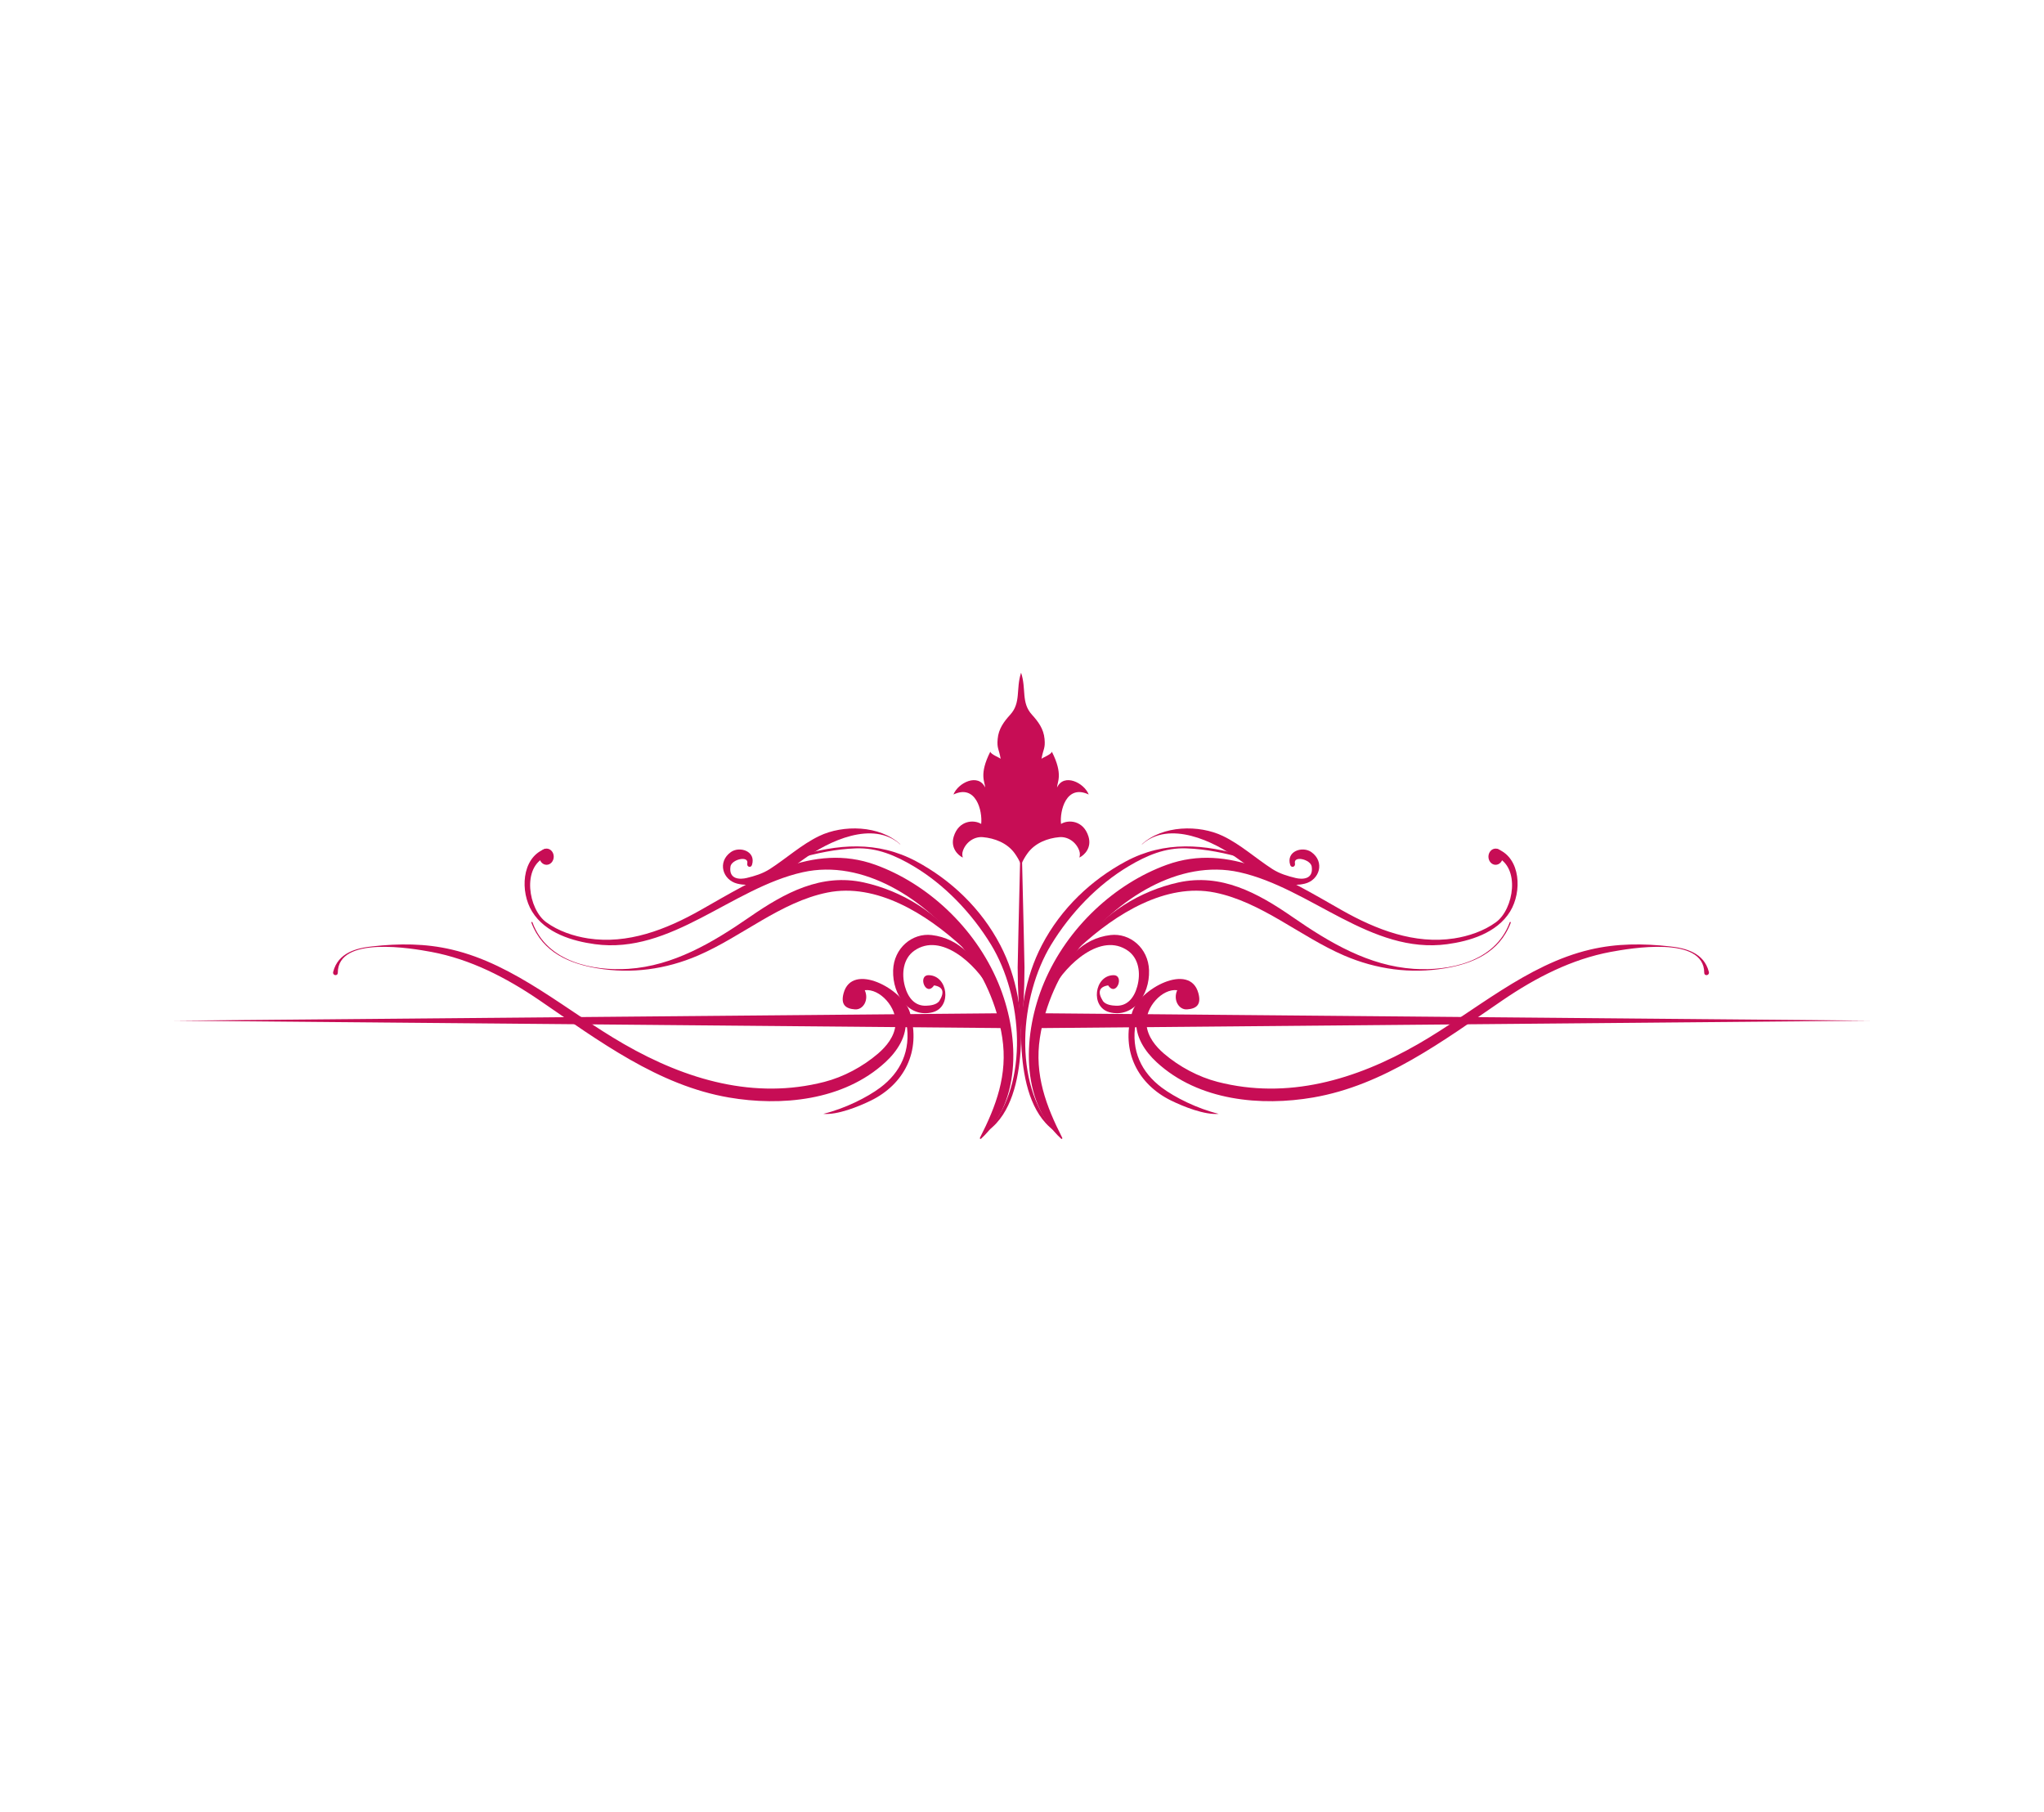 <?xml version="1.0" encoding="UTF-8" standalone="no"?><svg xmlns="http://www.w3.org/2000/svg" fill="#000000" height="376.82pt" version="1.1" viewBox="0 0 425.2 376.82" width="425.2pt">
 <g fill="#c70d55" id="change1_1">
  <path d="m226.43 174c-1.05-3.4-4.2-3.56-5.71-2.62-0.31-2.72 1.08-8.34 5.76-6.12-0.96-2.45-5.16-4.51-6.59-1.46 0.01-1.12 1.34-2.67-1.08-7.45-0.12 0.58-1.79 1.17-2.15 1.48 0.36-2.09 0.82-2.11 0.63-4.14-0.19-2.08-1.31-3.59-2.61-5.02-2.31-2.53-1.14-5.33-2.27-8.75-1.12 3.42 0.04 6.22-2.27 8.75-1.3 1.43-2.42 2.94-2.6 5.02-0.19 2.03 0.27 2.05 0.62 4.14-0.36-0.31-2.02-0.9-2.15-1.48-2.42 4.78-1.08 6.33-1.08 7.45-1.43-3.05-5.63-0.99-6.59 1.46 4.68-2.22 6.07 3.4 5.77 6.12-1.51-0.94-4.66-0.78-5.71 2.62-0.72 2.35 0.87 3.85 1.78 4.32l0.11 0.04c-0.14-0.42-0.16-0.89 0.02-1.39 0.64-1.85 2.4-3 4.15-2.84 2.41 0.21 5.05 1.19 6.61 3.35 0.48 0.67 0.99 1.51 1.34 2.4 0.36-0.89 0.86-1.73 1.35-2.4 1.56-2.16 4.19-3.14 6.6-3.35 1.75-0.16 3.51 0.99 4.16 2.84 0.17 0.5 0.15 0.97 0.02 1.39l0.1-0.04c0.92-0.47 2.51-1.97 1.79-4.32" fill="inherit"/>
  <path d="m69.312 202.14c1.02-3.99 4.844-4.94 8.098-5.29 5.613-0.62 11.055-0.64 16.594 0.67 13.226 3.1 23.996 12.87 35.796 19.65 13.01 7.48 27.19 11.59 41.7 7.86 3.95-1.02 7.94-3.13 11.16-5.89 1.72-1.49 3.39-3.48 3.63-6 0.35-3.59-3.27-7.57-6.4-7.18 0.92 2.03-0.34 4.12-2.04 3.99-1.96-0.14-2.99-0.98-2.37-3.34 1.76-6.6 12.36-0.89 13.81 4 2.44 8.18-1.35 14.99-8.11 18.3-2.59 1.27-7 3.04-9.91 2.77 4.48-1.09 9.14-3.43 11.85-5.46 4.2-3.15 6.43-7.67 5.43-13.4l-0.17-0.77c0.37 3.5-1.82 6.7-4.19 8.88-8.78 8.1-21.83 9.19-32.55 7.35-14.71-2.52-26.98-11.72-39.43-20.23-6.96-4.75-14.394-8.54-22.464-10.05-3.961-0.73-19.453-3.47-19.476 4.32-0.004 0.79-1.157 0.61-0.958-0.18" fill="inherit"/>
  <path d="m355.48 202.14c-1.02-3.99-4.85-4.94-8.1-5.29-5.61-0.62-11.06-0.64-16.6 0.67-13.22 3.1-23.99 12.87-35.79 19.65-13.01 7.48-27.19 11.59-41.7 7.86-3.95-1.02-7.95-3.13-11.17-5.89-1.72-1.49-3.38-3.48-3.62-6-0.36-3.59 3.27-7.57 6.39-7.18-0.91 2.03 0.34 4.12 2.05 3.99 1.96-0.14 2.99-0.98 2.36-3.34-1.75-6.6-12.35-0.89-13.8 4-2.44 8.18 1.35 14.99 8.11 18.3 2.59 1.27 7 3.04 9.91 2.77-4.48-1.09-9.14-3.43-11.85-5.46-4.2-3.15-6.44-7.67-5.43-13.4l0.17-0.77c-0.38 3.5 1.82 6.7 4.19 8.88 8.77 8.1 21.83 9.19 32.54 7.35 14.72-2.52 26.98-11.72 39.44-20.23 6.96-4.75 14.39-8.54 22.46-10.05 3.96-0.73 19.45-3.47 19.48 4.32 0 0.79 1.16 0.61 0.96-0.18" fill="inherit"/>
  <path d="m204.08 236.86c8.65-7.99 7.92-22.1 3.56-32.46-4.86-11.57-14.81-20.64-25.53-24.52-13.04-4.72-24.97 2.96-36.33 9.39-7.26 4.12-15.23 7.18-23.45 5.92-2.97-0.46-6.15-1.51-8.68-3.35-3.76-2.71-5.15-11.53-0.06-13.63 0.87-0.35 0.5-1.92-0.39-1.57-4.7 1.89-5.04 8.84-2.52 12.95 2.8 4.55 8.53 6.18 13.08 6.8 15.88 2.16 28.45-11.68 43.25-14.97 12.52-2.79 25.48 5.56 33.44 15.92 4.04 5.25 6.98 11.61 8.04 18.48 1.19 7.75-1.3 14.29-4.64 20.84-0.08 0.17 0.11 0.31 0.23 0.2" fill="inherit"/>
  <path d="m205.61 235.13c4.78-3.54 6.27-10.49 6.69-16.55 0.52-7.7-0.73-15.29-4.21-21.98-4.02-7.71-10.36-13.62-17.47-17.43-8.1-4.34-16.4-3.63-24.87-1.03-0.27 0.08-0.16 0.54 0.11 0.47 4.02-1.16 8.01-2 12.16-2.15 4.4-0.17 8.24 1.46 12.07 3.74 6.36 3.8 12.02 9.65 16.09 16.32 6.51 10.71 8.02 28.77-0.59 38.57l0.02 0.04" fill="inherit"/>
  <path d="m200.26 197.02c-5.03-7.14-12.69-11.73-20.57-13.47-8.86-1.94-16.4 2.11-23.74 7.19-7.81 5.4-15.9 10.15-25.21 10.78-7.12 0.48-16.92-1.29-19.98-9.68-0.06-0.17-0.27-0.07-0.21 0.1 2.36 6.26 8.07 8.52 13.66 9.46 7.16 1.2 14.29 0.24 21.02-2.66 9.11-3.93 17.16-11.13 26.89-13.09 10.15-2.05 20.56 4.4 28.13 11.38l0.01-0.01" fill="inherit"/>
  <path d="m205.85 205.51c-2.21-5.9-6.22-10.34-12.05-11.02-4.02-0.47-7.86 2.69-8.01 7.34-0.16 5.29 3.44 9.99 8.25 8.71 4.02-1.08 3.14-7.61-0.82-7.7-2.42-0.05-0.61 4.65 1.08 2.12 1.9 0.31 2.25 1.4 1.08 3.28-0.61 0.78-1.87 0.92-2.71 0.95-2.35 0.1-3.77-1.63-4.43-4.02-0.75-2.75-0.32-5.81 1.93-7.41 5.6-3.96 12.83 2.85 15.6 7.81l0.08-0.06" fill="inherit"/>
  <path d="m187.29 175.61c-4.3-3.97-11.91-4.11-16.87-1.72-3.69 1.77-6.81 4.64-10.28 6.87-1.52 0.97-3.13 1.45-4.82 1.86-1.32 0.32-3.75 0.37-3.37-2.36 0.21-1.52 3.86-2.37 3.5-0.66-0.15 0.72 0.76 1 0.98 0.3 0.9-2.87-2.58-3.96-4.39-2.67-2.87 2.04-1.72 5.82 1.34 6.57 4.94 1.2 9.88-2.22 13.8-5.09 5.16-3.76 14.4-8.15 20.09-3.07l0.02-0.03" fill="inherit"/>
  <path d="m113.7 176.51c-0.83 0-1.5 0.75-1.5 1.68s0.67 1.69 1.5 1.69c0.82 0 1.49-0.76 1.49-1.69s-0.67-1.68-1.49-1.68" fill="inherit"/>
  <path d="m220.75 236.86c-8.66-7.99-7.93-22.1-3.57-32.46 4.87-11.57 14.82-20.64 25.53-24.52 13.05-4.72 24.98 2.96 36.33 9.39 7.26 4.12 15.23 7.18 23.45 5.92 2.97-0.46 6.15-1.51 8.68-3.35 3.76-2.71 5.16-11.53 0.06-13.63-0.86-0.35-0.5-1.92 0.39-1.57 4.71 1.89 5.04 8.84 2.52 12.95-2.79 4.55-8.53 6.18-13.08 6.8-15.87 2.16-28.44-11.68-43.24-14.97-12.53-2.79-25.49 5.56-33.45 15.92-4.03 5.25-6.98 11.61-8.04 18.48-1.19 7.75 1.31 14.29 4.64 20.84 0.09 0.17-0.1 0.31-0.22 0.2" fill="inherit"/>
  <path d="m219.21 235.13c-4.78-3.54-6.26-10.49-6.68-16.55-0.53-7.7 0.72-15.29 4.2-21.98 4.02-7.71 10.36-13.62 17.47-17.43 8.1-4.34 16.41-3.63 24.88-1.03 0.26 0.08 0.15 0.54-0.12 0.47-4.01-1.16-8.01-2-12.16-2.15-4.39-0.17-8.24 1.46-12.06 3.74-6.37 3.8-12.03 9.65-16.09 16.32-6.51 10.71-8.02 28.77 0.58 38.57l-0.02 0.04" fill="inherit"/>
  <path d="m224.56 197.02c5.04-7.14 12.7-11.73 20.58-13.47 8.86-1.94 16.4 2.11 23.74 7.19 7.8 5.4 15.89 10.15 25.2 10.78 7.12 0.48 16.92-1.29 19.98-9.68 0.06-0.17 0.27-0.07 0.21 0.1-2.36 6.26-8.06 8.52-13.65 9.46-7.16 1.2-14.29 0.24-21.03-2.66-9.11-3.93-17.16-11.13-26.88-13.09-10.16-2.05-20.57 4.4-28.14 11.38l-0.01-0.01" fill="inherit"/>
  <path d="m218.98 205.51c2.21-5.9 6.21-10.34 12.04-11.02 4.02-0.47 7.87 2.69 8.01 7.34 0.16 5.29-3.44 9.99-8.24 8.71-4.02-1.08-3.15-7.61 0.81-7.7 2.42-0.05 0.61 4.65-1.08 2.12-1.89 0.31-2.25 1.4-1.07 3.28 0.6 0.78 1.87 0.92 2.7 0.95 2.35 0.1 3.78-1.63 4.43-4.02 0.75-2.75 0.33-5.81-1.93-7.41-5.6-3.96-12.82 2.85-15.59 7.81l-0.08-0.06" fill="inherit"/>
  <path d="m237.53 175.61c4.3-3.97 11.91-4.11 16.87-1.72 3.69 1.77 6.82 4.64 10.28 6.87 1.52 0.97 3.14 1.45 4.83 1.86 1.32 0.32 3.75 0.37 3.36-2.36-0.21-1.52-3.86-2.37-3.49-0.66 0.15 0.72-0.77 1-0.99 0.3-0.9-2.87 2.58-3.96 4.4-2.67 2.87 2.04 1.71 5.82-1.35 6.57-4.93 1.2-9.88-2.22-13.8-5.09-5.15-3.76-14.39-8.15-20.08-3.07l-0.03-0.03" fill="inherit"/>
  <path d="m311.12 176.51c0.83 0 1.5 0.75 1.5 1.68s-0.67 1.69-1.5 1.69c-0.82 0-1.49-0.76-1.49-1.69s0.67-1.68 1.49-1.68" fill="inherit"/>
  <path d="m209.55 213.85l-173.35-1.55 173.35-1.55v3.1" fill="inherit"/>
  <path d="m388.99 212.3l-173.35 1.55v-3.1l173.35 1.55" fill="inherit"/>
  <path d="m212.48 173.45s0.24 10.16 0.48 20.31c0.06 2.54 0.11 5.08 0.16 7.45-0.01 1.2-0.03 2.35-0.05 3.44-0.04 1.09-0.08 2.12-0.11 3.08-0.06 0.95-0.11 1.82-0.16 2.59s-0.1 1.45-0.15 2c-0.11 1.12-0.17 1.75-0.17 1.75h-0.14s-0.06-0.63-0.17-1.75c-0.04-0.55-0.09-1.23-0.15-2-0.04-0.77-0.1-1.64-0.15-2.59-0.04-0.96-0.07-1.99-0.12-3.08-0.02-1.09-0.03-2.24-0.05-3.44 0.05-2.37 0.1-4.91 0.16-7.45 0.24-10.15 0.48-20.31 0.48-20.31h0.14" fill="inherit"/>
 </g>
</svg>